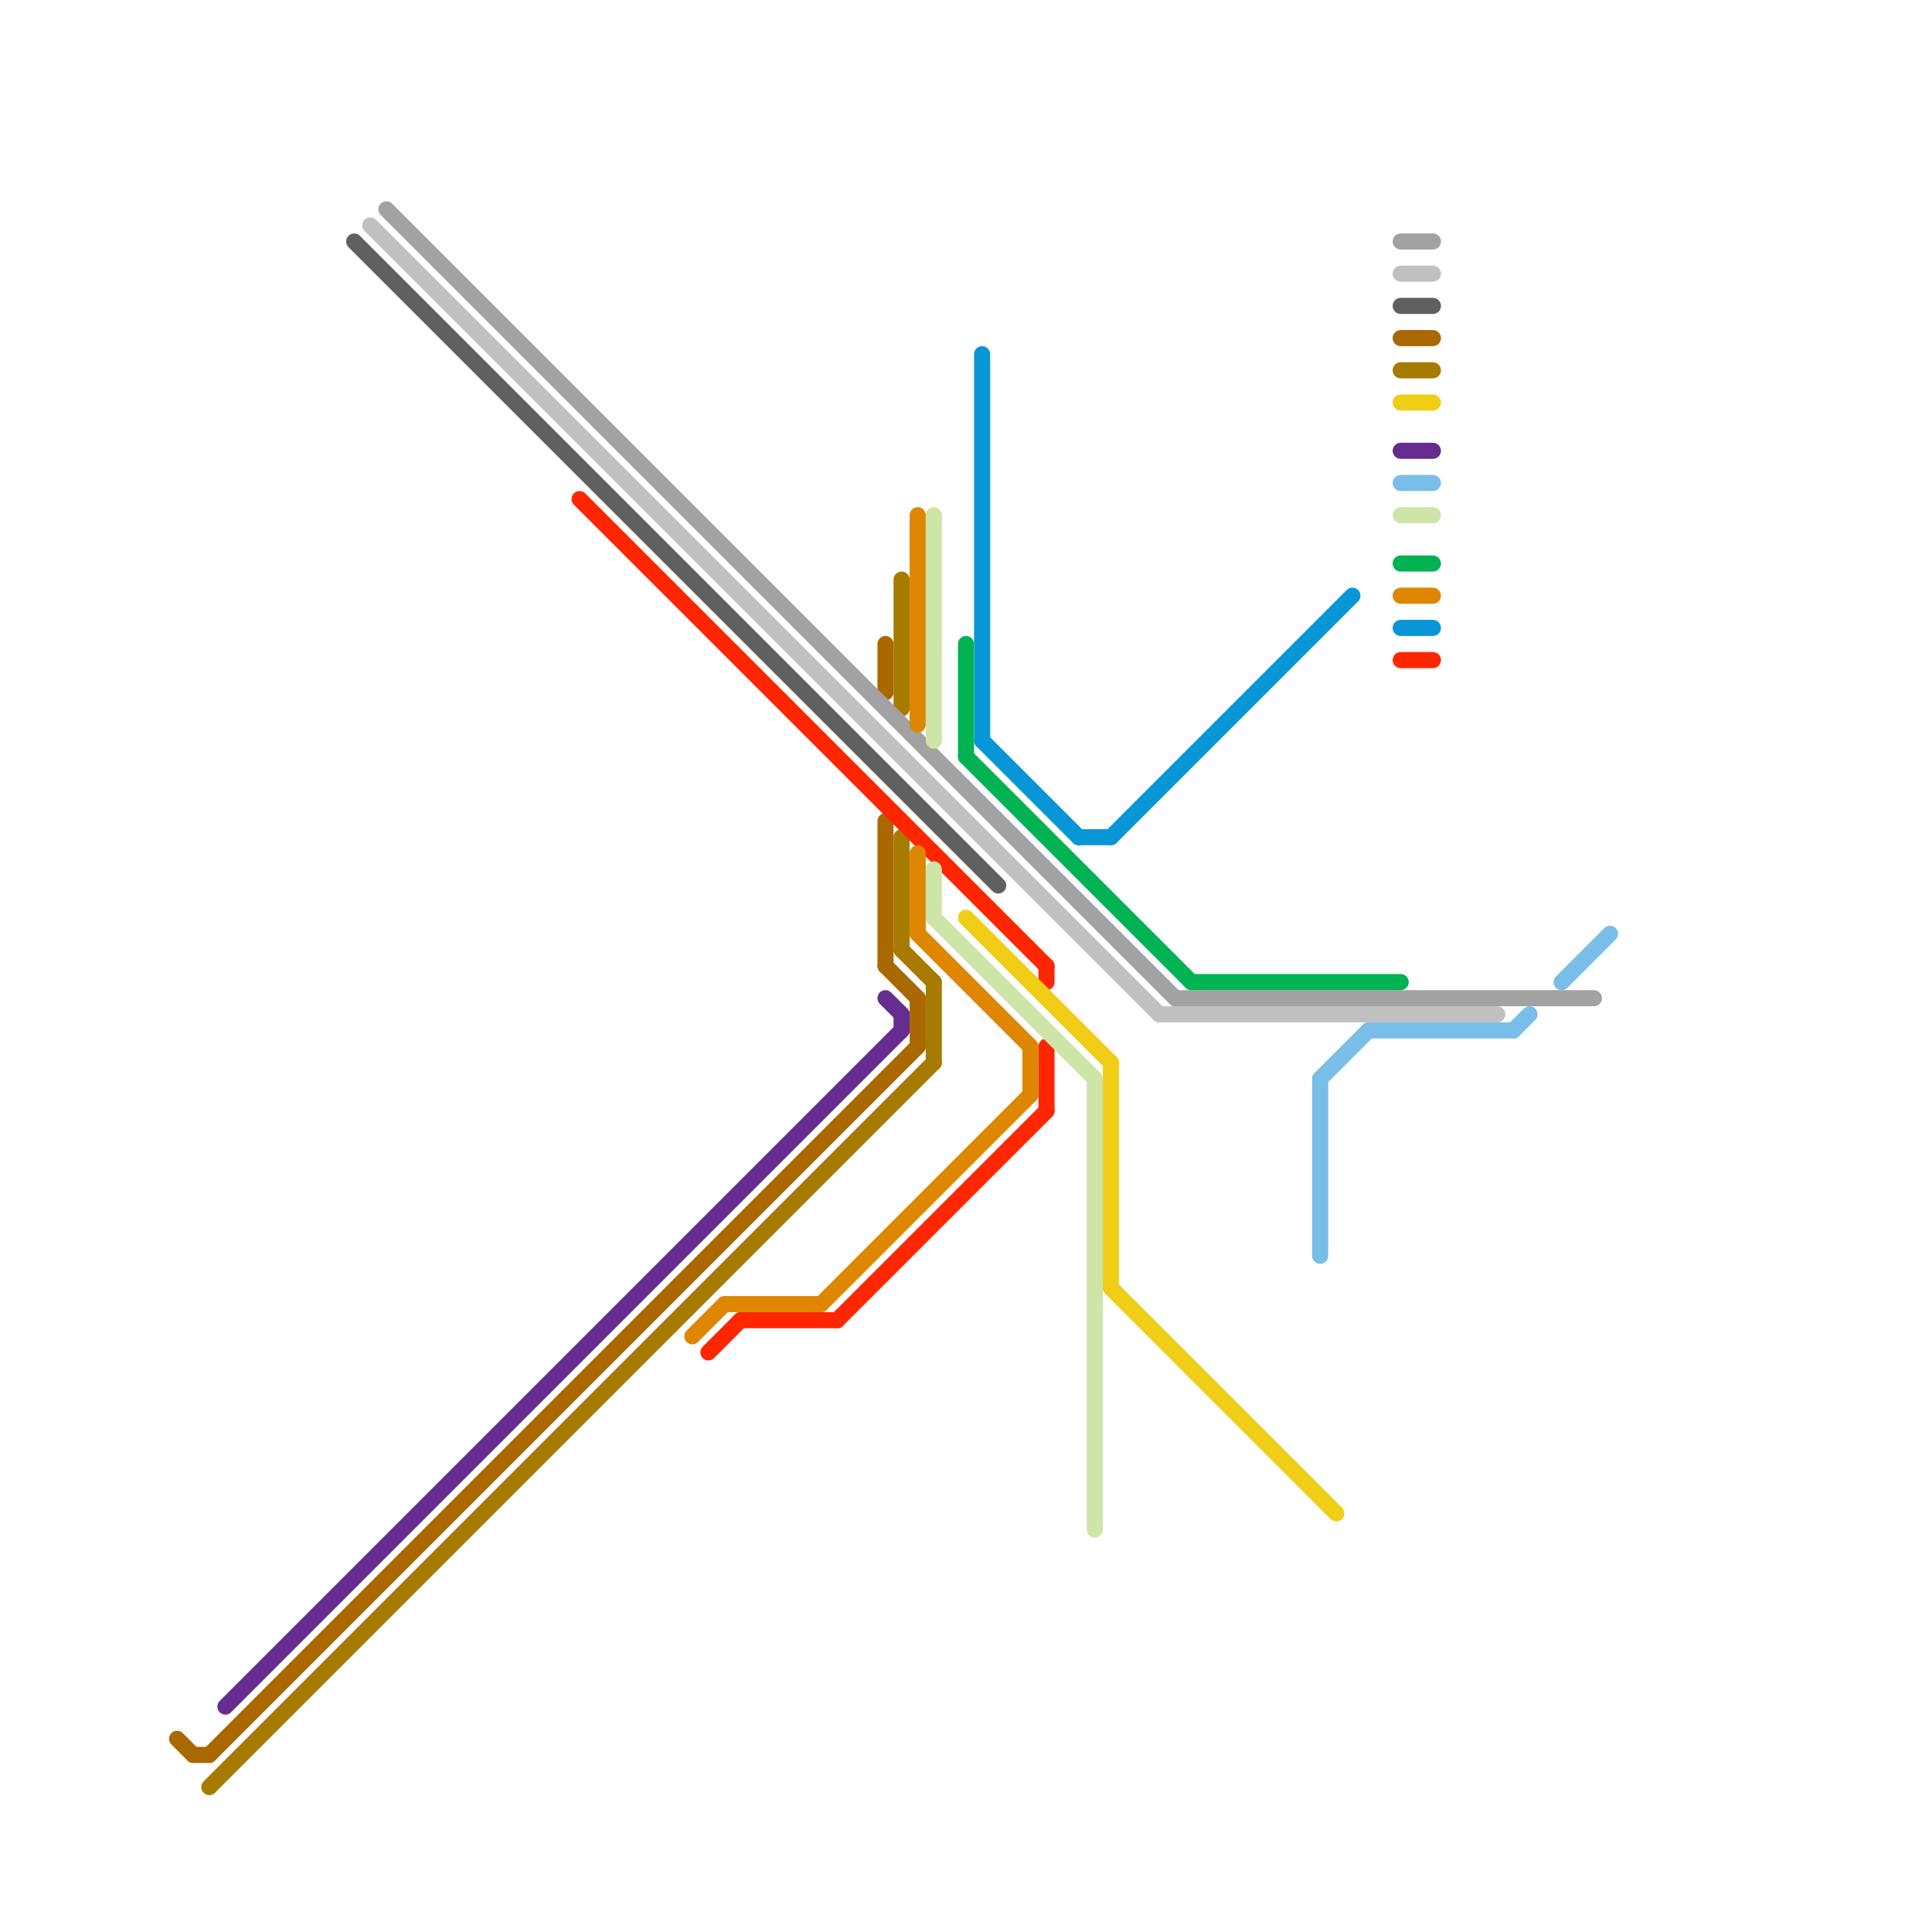 
<svg version="1.1" xmlns="http://www.w3.org/2000/svg" viewBox="0 0 120 120">
<style>text { font: 1px Helvetica; font-weight: 600; white-space: pre; dominant-baseline: central; } line { stroke-width: 1; fill: none; stroke-linecap: round; stroke-linejoin: round; } .c0 { stroke: #79bde9 } .c1 { stroke: #a96800 } .c2 { stroke: #a77b00 } .c3 { stroke: #662c90 } .c4 { stroke: #606060 } .c5 { stroke: #c0c0c0 } .c6 { stroke: #a2a2a2 } .c7 { stroke: #ff2600 } .c8 { stroke: #df8600 } .c9 { stroke: #cfe4a7 } .c10 { stroke: #00b251 } .c11 { stroke: #f0ce15 } .c12 { stroke: #0896d7 }</style><defs><g id="wm-xf"><circle r="1.2" fill="#000"/><circle r="0.9" fill="#fff"/><circle r="0.6" fill="#000"/><circle r="0.3" fill="#fff"/></g><g id="wm"><circle r="0.6" fill="#000"/><circle r="0.3" fill="#fff"/></g></defs><line class="c0" x1="85" y1="64" x2="94" y2="64"/><line class="c0" x1="94" y1="64" x2="95" y2="63"/><line class="c0" x1="97" y1="61" x2="100" y2="58"/><line class="c0" x1="82" y1="67" x2="82" y2="78"/><line class="c0" x1="82" y1="67" x2="85" y2="64"/><line class="c0" x1="87" y1="30" x2="89" y2="30"/><line class="c1" x1="57" y1="62" x2="57" y2="65"/><line class="c1" x1="55" y1="51" x2="55" y2="60"/><line class="c1" x1="87" y1="21" x2="89" y2="21"/><line class="c1" x1="55" y1="40" x2="55" y2="43"/><line class="c1" x1="13" y1="109" x2="57" y2="65"/><line class="c1" x1="11" y1="108" x2="12" y2="109"/><line class="c1" x1="55" y1="60" x2="57" y2="62"/><line class="c1" x1="12" y1="109" x2="13" y2="109"/><line class="c2" x1="58" y1="61" x2="58" y2="66"/><line class="c2" x1="56" y1="36" x2="56" y2="44"/><line class="c2" x1="56" y1="52" x2="56" y2="59"/><line class="c2" x1="87" y1="23" x2="89" y2="23"/><line class="c2" x1="13" y1="111" x2="58" y2="66"/><line class="c2" x1="56" y1="59" x2="58" y2="61"/><line class="c3" x1="14" y1="106" x2="56" y2="64"/><line class="c3" x1="56" y1="63" x2="56" y2="64"/><line class="c3" x1="55" y1="62" x2="56" y2="63"/><line class="c3" x1="87" y1="28" x2="89" y2="28"/><line class="c4" x1="22" y1="15" x2="62" y2="55"/><line class="c4" x1="87" y1="19" x2="89" y2="19"/><line class="c5" x1="87" y1="17" x2="89" y2="17"/><line class="c5" x1="23" y1="14" x2="72" y2="63"/><line class="c5" x1="72" y1="63" x2="93" y2="63"/><line class="c6" x1="73" y1="62" x2="99" y2="62"/><line class="c6" x1="87" y1="15" x2="89" y2="15"/><line class="c6" x1="24" y1="13" x2="73" y2="62"/><line class="c7" x1="36" y1="31" x2="65" y2="60"/><line class="c7" x1="65" y1="60" x2="65" y2="61"/><line class="c7" x1="46" y1="82" x2="52" y2="82"/><line class="c7" x1="87" y1="41" x2="89" y2="41"/><line class="c7" x1="65" y1="65" x2="65" y2="69"/><line class="c7" x1="44" y1="84" x2="46" y2="82"/><line class="c7" x1="52" y1="82" x2="65" y2="69"/><line class="c8" x1="57" y1="58" x2="64" y2="65"/><line class="c8" x1="57" y1="32" x2="57" y2="45"/><line class="c8" x1="45" y1="81" x2="51" y2="81"/><line class="c8" x1="87" y1="37" x2="89" y2="37"/><line class="c8" x1="57" y1="53" x2="57" y2="58"/><line class="c8" x1="51" y1="81" x2="64" y2="68"/><line class="c8" x1="43" y1="83" x2="45" y2="81"/><line class="c8" x1="64" y1="65" x2="64" y2="68"/><line class="c9" x1="68" y1="67" x2="68" y2="95"/><line class="c9" x1="87" y1="32" x2="89" y2="32"/><line class="c9" x1="58" y1="32" x2="58" y2="46"/><line class="c9" x1="58" y1="57" x2="68" y2="67"/><line class="c9" x1="58" y1="54" x2="58" y2="57"/><line class="c10" x1="74" y1="61" x2="87" y2="61"/><line class="c10" x1="87" y1="35" x2="89" y2="35"/><line class="c10" x1="60" y1="40" x2="60" y2="47"/><line class="c10" x1="60" y1="47" x2="74" y2="61"/><line class="c11" x1="60" y1="57" x2="69" y2="66"/><line class="c11" x1="87" y1="25" x2="89" y2="25"/><line class="c11" x1="69" y1="80" x2="83" y2="94"/><line class="c11" x1="69" y1="66" x2="69" y2="80"/><line class="c12" x1="69" y1="52" x2="84" y2="37"/><line class="c12" x1="67" y1="52" x2="69" y2="52"/><line class="c12" x1="87" y1="39" x2="89" y2="39"/><line class="c12" x1="61" y1="46" x2="67" y2="52"/><line class="c12" x1="61" y1="22" x2="61" y2="46"/>
</svg>
